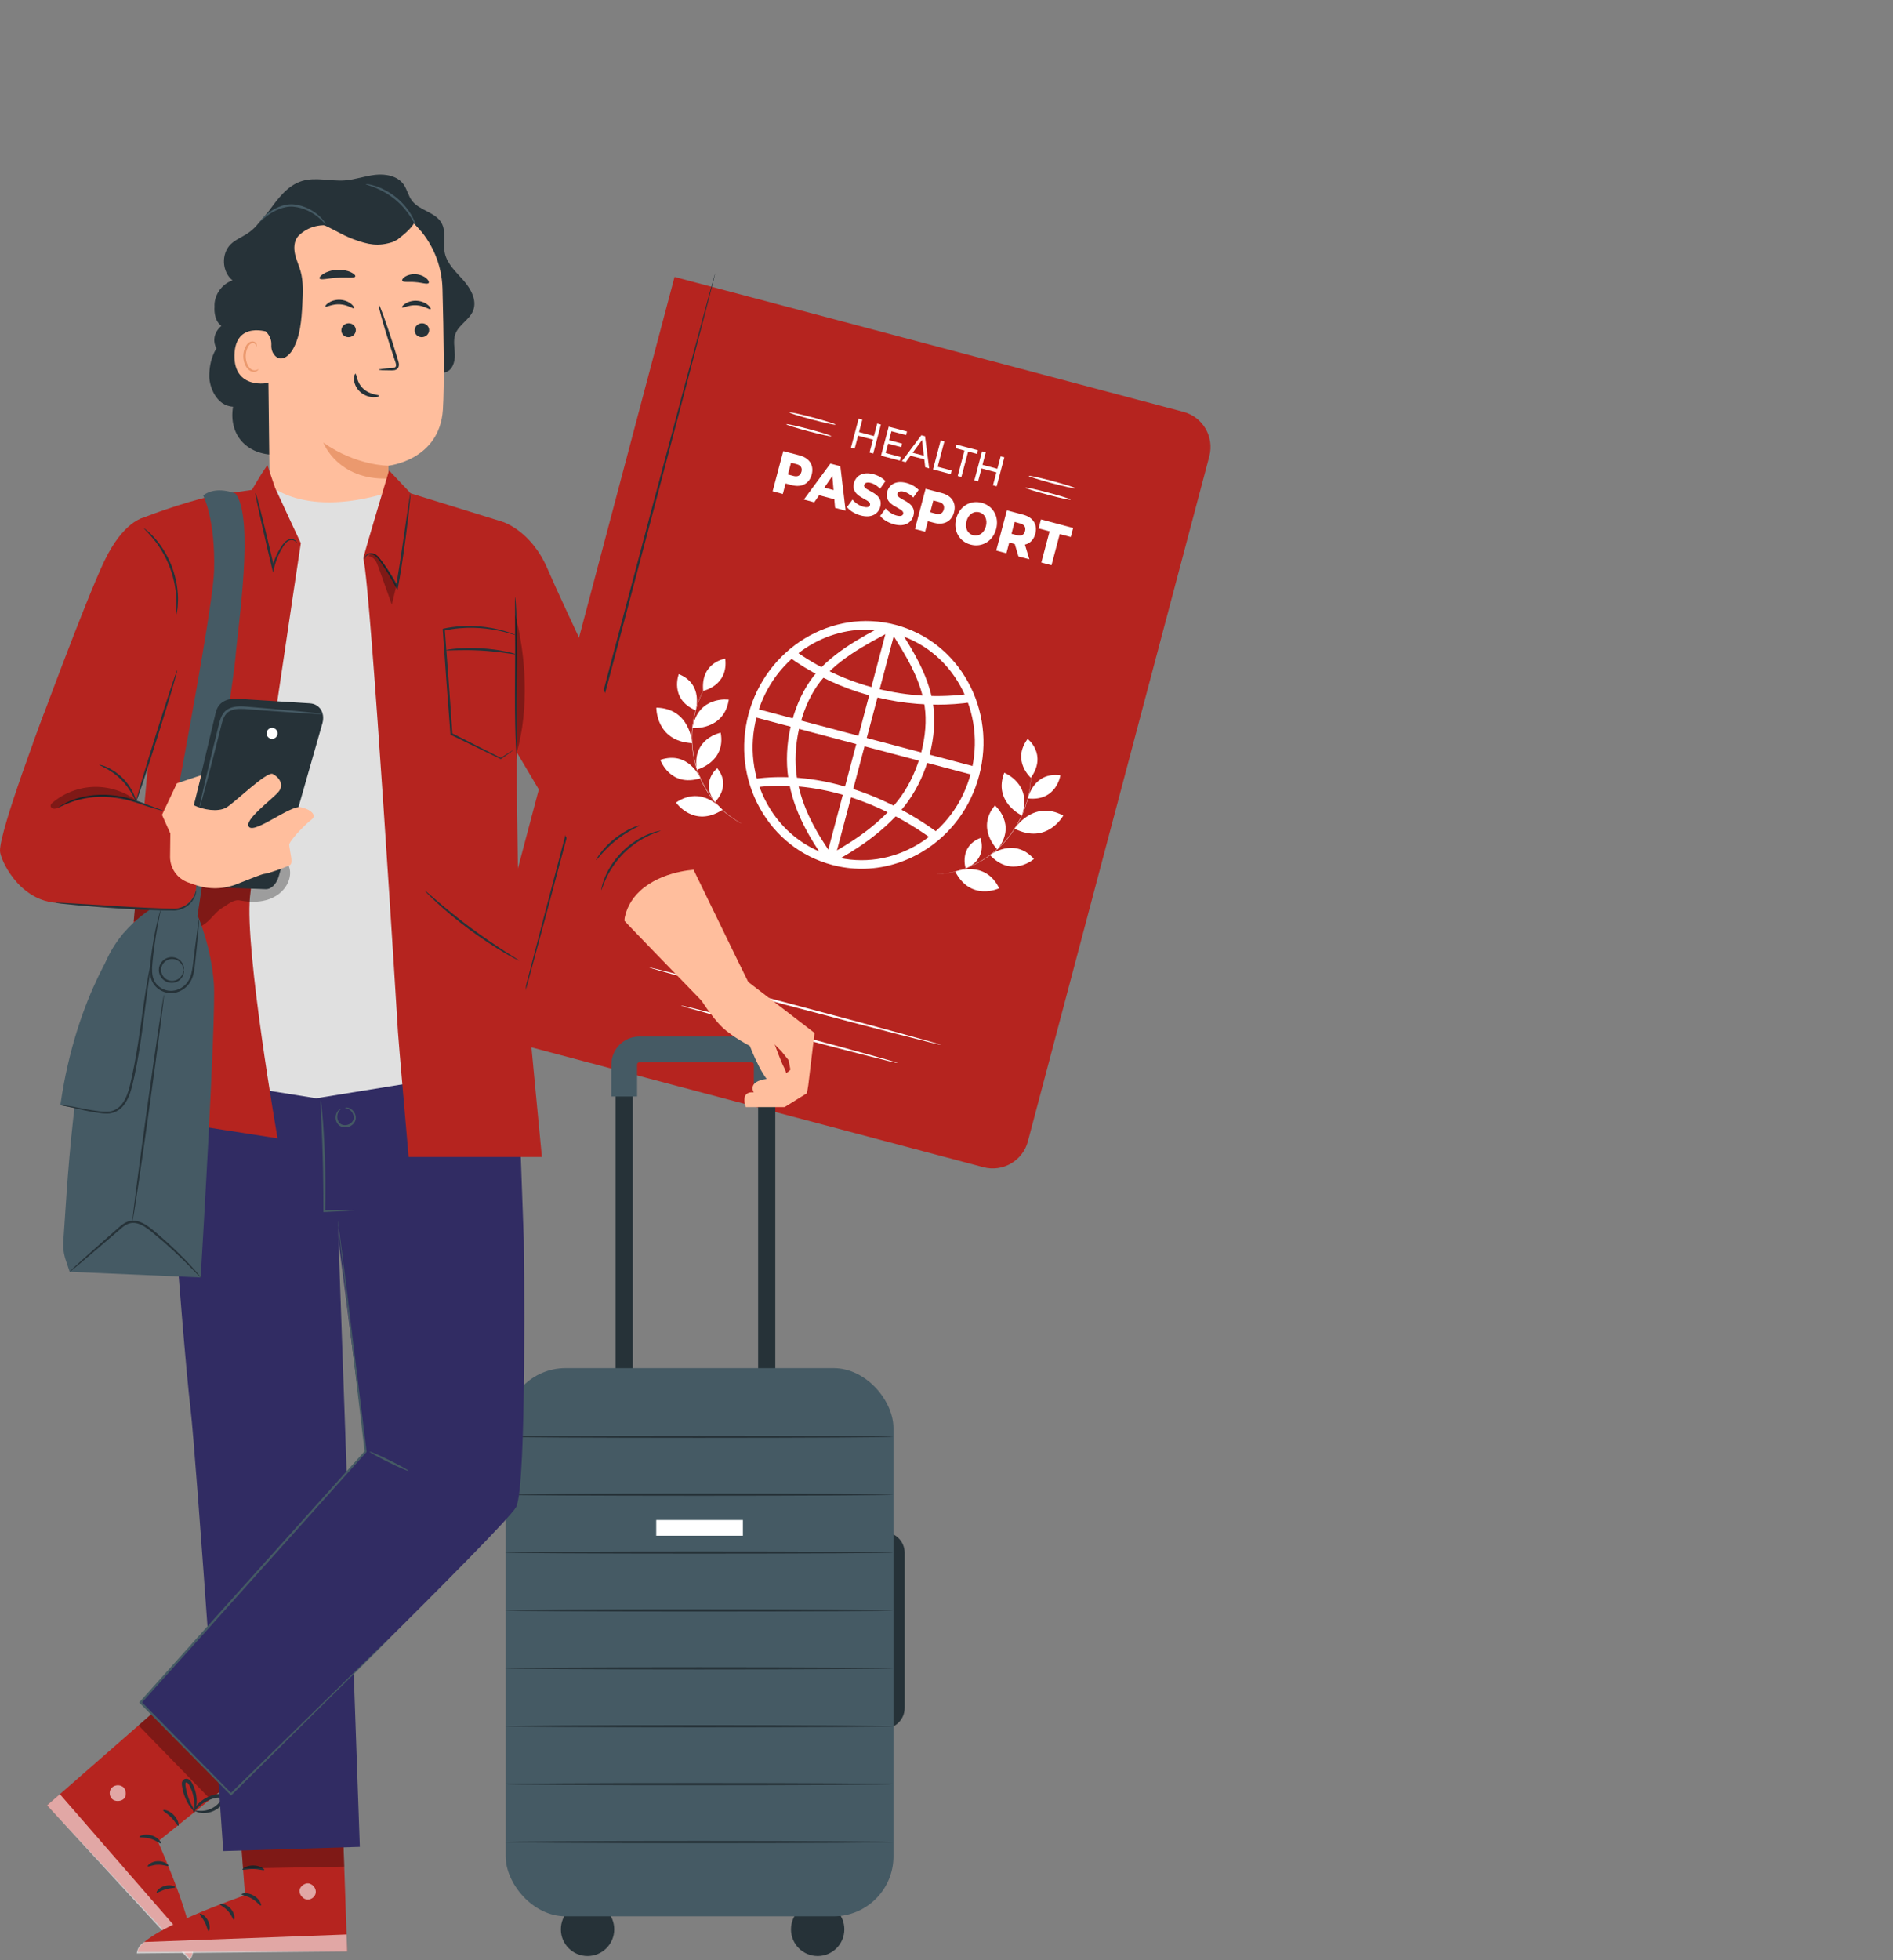 <?xml version="1.0" encoding="UTF-8"?>
<svg xmlns="http://www.w3.org/2000/svg" viewBox="0 0 441.33 456.76">
  <rect x="0" y="0" width="441.33" height="456.76" fill="#808080" stroke="none"/>
  <defs>
    <style>
      .cls-1 {
        fill: #263238;
      }

      .cls-1, .cls-2, .cls-3, .cls-4, .cls-5, .cls-6, .cls-7, .cls-8, .cls-9 {
        stroke-width: 0px;
      }

      .cls-2 {
        fill: #455a64;
      }

      .cls-3 {
        fill: #000;
      }

      .cls-4 {
        fill: #312c63;
      }

      .cls-5 {
        fill: #eb996e;
      }

      .cls-10 {
        opacity: .6;
      }

      .cls-6 {
        fill: #ffbe9d;
      }

      .cls-11 {
        opacity: .3;
      }

      .cls-7 {
        fill: #b5241f;
      }

      .cls-8 {
        fill: #e0e0e0;
      }

      .cls-9 {
        fill: #fff;
      }
    </style>
  </defs>
  <g id="Passport">
    <g id="Capa_7" data-name="Capa 7">
      <g>
        <path class="cls-7" d="M131.74,78.31h122.75c4.67,0,8.47,3.79,8.47,8.47v165.13c0,4.67-3.79,8.47-8.47,8.47h-122.75V78.31h0Z" transform="translate(49.97 -44.91) rotate(14.84)"/>
        <g>
          <path class="cls-9" d="M200.9,202.43c-2.31,0-4.63-.3-6.92-.91-7.19-1.91-13.18-6.61-16.85-13.25-3.67-6.62-4.6-14.38-2.63-21.84,4.09-15.41,19.48-24.76,34.3-20.83,7.19,1.91,13.18,6.61,16.85,13.25,3.67,6.62,4.6,14.38,2.63,21.84-1.98,7.46-6.63,13.74-13.1,17.67-4.42,2.69-9.33,4.07-14.28,4.07ZM201.92,146.71c-11.56,0-22.28,8.1-25.5,20.24-1.84,6.96-.98,14.19,2.44,20.36,3.41,6.16,8.96,10.52,15.62,12.28,6.66,1.77,13.64.72,19.65-2.93,6.03-3.66,10.36-9.52,12.2-16.47h0c1.84-6.96.98-14.19-2.44-20.36-3.41-6.16-8.96-10.52-15.62-12.28-2.12-.56-4.25-.83-6.36-.83Z"/>
          <rect class="cls-9" x="200.36" y="145.82" width="2" height="54" transform="translate(-17.28 323.18) rotate(-75.16)"/>
          <rect class="cls-9" x="172.77" y="172.39" width="55.79" height="2" transform="translate(-18.37 322.91) rotate(-75.15)"/>
          <path class="cls-9" d="M193.94,201.1l-.96-1.76c7.46-4.05,12.64-8.11,16.33-12.77,4.42-5.58,6.99-13.93,6.4-20.77-.59-6.96-4.61-13.25-8.16-18.81l1.69-1.08c3.67,5.75,7.83,12.27,8.47,19.72.64,7.43-2.04,16.14-6.83,22.19-5.07,6.41-12.1,10.65-16.95,13.29Z"/>
          <path class="cls-9" d="M192.7,200.93c-3.94-5.63-7.74-11.9-8.91-19.6-1.16-7.62.82-16.51,5.06-22.66,4.23-6.14,11.79-10.11,17.86-13.31l.93,1.77c-5.88,3.09-13.19,6.94-17.14,12.68-3.9,5.66-5.8,14.19-4.73,21.22,1.11,7.29,4.78,13.32,8.58,18.75l-1.64,1.15Z"/>
          <path class="cls-9" d="M218.47,164.18c-12.43,0-24.78-3.96-34.85-11.33l1.18-1.61c11.86,8.68,27,12.47,41.56,10.39l.28,1.98c-2.71.39-5.44.58-8.17.58Z"/>
          <path class="cls-9" d="M217.62,195.75c-13.23-9.68-28.43-14.15-41.73-12.25l-.28-1.98c13.8-1.98,29.54,2.62,43.19,12.61l-1.18,1.61Z"/>
        </g>
        <path class="cls-1" d="M120.25,239.08c-.14-.04,10.16-39.33,22.99-87.76,12.84-48.44,23.36-87.67,23.5-87.63.14.04-10.15,39.32-22.99,87.76-12.83,48.42-23.35,87.66-23.49,87.62Z"/>
        <path class="cls-9" d="M219.37,243.45c-.04.14-15.3-3.79-34.09-8.77-18.79-4.98-33.99-9.13-33.96-9.27.04-.14,15.3,3.78,34.09,8.77,18.79,4.98,33.99,9.13,33.95,9.27Z"/>
        <path class="cls-9" d="M209.27,247.68c-.04.14-11.37-2.74-25.31-6.44-13.95-3.7-25.22-6.8-25.18-6.94.04-.14,11.37,2.74,25.31,6.44,13.94,3.7,25.22,6.8,25.18,6.94Z"/>
        <g>
          <g>
            <path class="cls-9" d="M205.37,98.92l-1.79,6.76-.86-.23.8-3.01-3.47-.92-.8,3.01-.86-.23,1.79-6.76.86.23-.77,2.91,3.47.92.77-2.91.86.23Z"/>
            <path class="cls-9" d="M210.01,106.49l-.22.84-4.39-1.16,1.79-6.76,4.27,1.13-.22.84-3.41-.9-.55,2.08,3.03.8-.22.82-3.03-.8-.58,2.18,3.53.94Z"/>
            <path class="cls-9" d="M215.49,107.03l-3.22-.85-1.11,1.51-.89-.24,4.53-6.04.86.23.96,7.49-.91-.24-.22-1.87ZM215.39,106.18l-.43-3.66-2.18,2.97,2.61.69Z"/>
            <path class="cls-9" d="M219.3,102.61l.87.23-1.57,5.92,3.28.87-.22.84-4.14-1.1,1.79-6.76Z"/>
            <path class="cls-9" d="M224.85,104.98l-2.07-.55.22-.84,5,1.33-.22.84-2.07-.55-1.57,5.92-.86-.23,1.57-5.92Z"/>
            <path class="cls-9" d="M234.15,106.55l-1.79,6.76-.86-.23.8-3.01-3.47-.92-.8,3.01-.87-.23,1.79-6.76.87.23-.77,2.91,3.47.92.77-2.91.86.23Z"/>
          </g>
          <g>
            <path class="cls-9" d="M189.24,110.57c-.56,2.13-2.35,3.07-4.63,2.47l-1.46-.39-.65,2.45-2.37-.63,2.48-9.36,3.83,1.01c2.28.61,3.37,2.31,2.8,4.45ZM186.85,109.93c.23-.87-.12-1.51-1.11-1.77l-1.32-.35-.73,2.74,1.32.35c.98.26,1.61-.12,1.83-.97Z"/>
            <path class="cls-9" d="M194.51,116.33l-3.54-.94-1.14,1.65-2.42-.64,6.18-8.38,2.33.62,1.23,10.35-2.46-.65-.18-1.99ZM194.33,114.19l-.28-3.28-1.87,2.71,2.15.57Z"/>
            <path class="cls-9" d="M197.46,118.16l1.29-1.75c.6.75,1.55,1.4,2.52,1.66.98.26,1.44.05,1.56-.4.39-1.48-4.65-1.66-3.73-5.14.44-1.67,2.03-2.71,4.51-2.05,1.09.29,2.14.87,2.82,1.62l-1.25,1.77c-.67-.69-1.4-1.14-2.13-1.34-.99-.26-1.45.02-1.57.48-.38,1.43,4.65,1.62,3.74,5.07-.43,1.63-2.02,2.7-4.51,2.04-1.38-.36-2.63-1.14-3.25-1.96Z"/>
            <path class="cls-9" d="M205.2,120.21l1.29-1.75c.6.75,1.55,1.4,2.52,1.66.98.26,1.44.05,1.56-.4.39-1.48-4.65-1.66-3.73-5.14.44-1.67,2.03-2.71,4.51-2.05,1.09.29,2.14.87,2.82,1.62l-1.25,1.77c-.67-.69-1.4-1.14-2.13-1.34-.99-.26-1.45.02-1.57.49-.38,1.43,4.65,1.62,3.74,5.07-.43,1.63-2.02,2.7-4.51,2.04-1.37-.36-2.63-1.14-3.25-1.97Z"/>
            <path class="cls-9" d="M222.42,119.36c-.56,2.13-2.35,3.07-4.63,2.47l-1.46-.39-.65,2.45-2.37-.63,2.48-9.37,3.83,1.01c2.28.61,3.37,2.31,2.8,4.45ZM220.03,118.73c.23-.87-.13-1.51-1.11-1.77l-1.32-.35-.73,2.74,1.32.35c.98.26,1.61-.12,1.83-.97Z"/>
            <path class="cls-9" d="M222.94,120.8c.74-2.81,3.26-4.35,5.94-3.64,2.68.71,4.11,3.29,3.36,6.1-.74,2.81-3.27,4.35-5.95,3.64-2.68-.71-4.11-3.29-3.36-6.1ZM229.85,122.63c.43-1.62-.28-2.94-1.55-3.27-1.27-.34-2.54.46-2.97,2.08-.43,1.62.28,2.94,1.55,3.27,1.27.34,2.54-.46,2.97-2.08Z"/>
            <path class="cls-9" d="M236.58,126.76l-1.29-.34-.66,2.49-2.37-.63,2.48-9.36,3.83,1.01c2.28.61,3.37,2.31,2.8,4.45-.37,1.38-1.23,2.24-2.42,2.52l1.03,3.42-2.54-.67-.86-2.89ZM237.87,121.98l-1.32-.35-.73,2.74,1.32.35c.98.26,1.61-.12,1.83-.97.23-.87-.13-1.51-1.11-1.77Z"/>
            <path class="cls-9" d="M244.7,123.81l-2.57-.68.56-2.1,7.5,1.99-.56,2.1-2.56-.68-1.93,7.26-2.37-.63,1.93-7.26Z"/>
          </g>
          <g>
            <path class="cls-9" d="M194.82,98.95c-.04.14-2.48-.39-5.46-1.18-2.98-.79-5.36-1.54-5.32-1.68.04-.14,2.48.39,5.46,1.18,2.98.79,5.36,1.54,5.32,1.68Z"/>
            <path class="cls-9" d="M193.81,101.63c-.04.14-2.42-.37-5.32-1.14-2.9-.77-5.22-1.5-5.19-1.64.04-.14,2.42.37,5.32,1.14,2.9.77,5.22,1.5,5.19,1.64Z"/>
          </g>
          <g>
            <path class="cls-9" d="M250.6,113.74c-.04.14-2.48-.39-5.46-1.18-2.98-.79-5.36-1.54-5.32-1.68.04-.14,2.48.39,5.46,1.18,2.98.79,5.36,1.54,5.32,1.68Z"/>
            <path class="cls-9" d="M249.6,116.42c-.04.14-2.42-.37-5.32-1.14-2.9-.77-5.22-1.5-5.19-1.64.04-.14,2.42.37,5.32,1.14,2.9.77,5.22,1.5,5.19,1.64Z"/>
          </g>
        </g>
        <g>
          <path class="cls-9" d="M247.89,190.03s-3.74,6.88-11.34,3.06c0,0,4.3-6.83,11.34-3.06Z"/>
          <path class="cls-9" d="M241.05,200.14s-5.15,4.52-10.24-.9c0,0,5.59-4.32,10.24.9Z"/>
          <path class="cls-9" d="M232.95,206.97s-6.6,3.15-10.25-3.89c0,0,6.99-2.81,10.25,3.89Z"/>
          <path class="cls-9" d="M231.96,187.67s5.21,4.45.57,10.26c0,0-5.07-4.92-.57-10.26Z"/>
          <path class="cls-9" d="M228.57,195.25s1.91,4.81-3.44,7.09c0,0-1.64-5.07,3.44-7.09Z"/>
          <path class="cls-9" d="M247.22,180.65s-.9,6.14-7.59,5.39c0,0,1.32-6.26,7.59-5.39Z"/>
          <path class="cls-9" d="M239.58,172.17s4.63,3.56.75,9.06c0,0-4.53-3.99-.75-9.06Z"/>
          <path class="cls-9" d="M234.13,180.05s6.69,2.61,4.09,9.96c0,0-6.71-3.13-4.09-9.96Z"/>
          <path class="cls-9" d="M217.38,203.64s.03,0,.09,0c.07,0,.16,0,.28,0,.24,0,.6.01,1.06-.02.92-.04,2.26-.16,3.86-.54,1.6-.38,3.46-1.06,5.37-2.11.96-.52,1.92-1.14,2.87-1.85.23-.18.47-.37.7-.56.12-.09.24-.19.35-.28.12-.1.23-.2.34-.3.23-.2.46-.41.69-.62.22-.22.44-.44.66-.67.11-.11.22-.22.33-.34.1-.12.21-.23.31-.35.2-.23.41-.46.61-.7.19-.24.37-.48.56-.72.09-.12.19-.24.27-.36.08-.12.17-.25.25-.37.17-.24.33-.49.5-.73.15-.25.3-.49.45-.74.07-.12.15-.24.22-.36.07-.12.13-.25.2-.37.13-.25.26-.49.39-.73,1-1.94,1.6-3.82,1.99-5.42.39-1.6.49-2.94.57-3.86.02-.46.03-.82.04-1.06,0-.12,0-.21.01-.28,0-.06,0-.09,0-.09,0,0,0,.03,0,.09,0,.07,0,.16,0,.28,0,.24,0,.6-.02,1.06-.07.92-.17,2.26-.55,3.87-.38,1.61-.98,3.5-1.97,5.44-.13.24-.26.49-.39.73-.07.12-.13.25-.2.37-.07.12-.15.24-.22.36-.15.24-.3.49-.45.74-.17.24-.33.48-.5.73-.08.12-.17.25-.25.37-.09.12-.18.24-.27.36-.19.24-.37.48-.56.72-.2.23-.4.47-.61.7-.1.12-.21.23-.31.35-.11.11-.22.22-.33.34-.22.22-.44.45-.66.67-.23.21-.46.42-.69.62-.11.1-.23.21-.34.31-.12.09-.24.19-.36.28-.24.19-.47.37-.7.56-.95.71-1.92,1.33-2.88,1.85-1.92,1.05-3.79,1.72-5.39,2.1-1.61.38-2.95.49-3.87.52-.46.02-.82,0-1.06,0-.12,0-.21,0-.28,0-.06,0-.09,0-.09,0Z"/>
        </g>
        <g>
          <path class="cls-9" d="M153.02,164.88s-.15,7.83,8.33,8.28c0,0-.36-8.07-8.33-8.28Z"/>
          <path class="cls-9" d="M153.95,177.05s2.23,6.48,9.34,4.29c0,0-2.72-6.52-9.34-4.29Z"/>
          <path class="cls-9" d="M157.6,187s4.17,6.01,10.83,1.7c0,0-4.68-5.9-10.83-1.7Z"/>
          <path class="cls-9" d="M168.02,170.72s-6.73,1.29-5.58,8.63c0,0,6.84-1.76,5.58-8.63Z"/>
          <path class="cls-9" d="M167.21,178.99s-4.04,3.23-.52,7.86c0,0,3.94-3.6.52-7.86Z"/>
          <path class="cls-9" d="M158.25,157.07s-2.26,5.78,3.92,8.44c0,0,1.95-6.09-3.92-8.44Z"/>
          <path class="cls-9" d="M169.08,153.48s-5.78.79-5.14,7.5c0,0,5.91-1.22,5.14-7.5Z"/>
          <path class="cls-9" d="M169.91,163.03s-7.1-1.04-8.49,6.62c0,0,7.38.6,8.49-6.62Z"/>
          <path class="cls-9" d="M172.78,191.82s-.03-.02-.08-.05c-.06-.03-.14-.08-.24-.14-.21-.12-.53-.29-.91-.54-.78-.49-1.88-1.25-3.08-2.38-1.2-1.12-2.48-2.63-3.62-4.49-.57-.93-1.1-1.94-1.58-3.03-.11-.27-.22-.55-.33-.83-.06-.14-.11-.28-.17-.42-.05-.14-.1-.29-.15-.43-.1-.29-.19-.58-.29-.88-.08-.3-.16-.6-.24-.9-.04-.15-.08-.3-.12-.45-.03-.15-.06-.31-.09-.46-.06-.3-.13-.61-.18-.91-.04-.3-.09-.6-.13-.9-.02-.15-.04-.3-.06-.45-.01-.15-.03-.3-.04-.44-.03-.3-.05-.59-.07-.88,0-.29-.02-.58-.02-.86,0-.14,0-.28-.01-.43,0-.14,0-.28,0-.42,0-.28.02-.55.02-.83.09-2.18.5-4.11.96-5.69.46-1.59,1.03-2.8,1.41-3.63.21-.41.38-.72.49-.94.05-.11.1-.19.13-.25.03-.06.04-.09.04-.09,0,0-.02.03-.05.08-.03.06-.08.14-.13.24-.12.21-.29.53-.51.93-.39.83-.97,2.05-1.44,3.63-.47,1.58-.88,3.52-.98,5.71,0,.27-.02.55-.02.83,0,.14-.01.28,0,.42,0,.14,0,.28.01.43,0,.29.02.57.02.87.02.29.05.58.07.88.01.15.02.3.04.45.02.15.04.3.06.45.04.3.09.6.13.91.06.3.12.6.18.91.03.15.06.31.09.46.04.15.08.3.12.46.08.3.16.61.24.91.1.3.19.59.29.88.05.15.09.29.15.43.06.14.11.28.17.42.11.28.22.56.33.83.48,1.09,1.01,2.11,1.58,3.04,1.15,1.86,2.44,3.37,3.65,4.49,1.21,1.13,2.32,1.89,3.11,2.37.39.25.71.41.92.53.11.06.19.1.24.13.06.03.08.04.08.04Z"/>
        </g>
      </g>
    </g>
  </g>
  <g id="Character">
    <g>
      <g>
        <rect class="cls-1" x="176.75" y="248.72" width="4" height="92.37"/>
        <rect class="cls-1" x="143.53" y="252.06" width="4" height="92.37"/>
        <path class="cls-2" d="M181.75,256.99h-6v-8.94c0-.29-.22-.53-.48-.53h-26.26c-.27,0-.48.24-.48.53v7.44h-6v-7.44c0-3.6,2.91-6.53,6.48-6.53h26.26c3.57,0,6.48,2.93,6.48,6.53v8.94Z"/>
        <path class="cls-1" d="M143.2,449.54c0,3.43-2.78,6.22-6.22,6.22s-6.22-2.78-6.22-6.22,2.78-6.22,6.22-6.22,6.22,2.78,6.22,6.22Z"/>
        <path class="cls-1" d="M196.85,449.54c0,3.43-2.78,6.22-6.22,6.22s-6.22-2.78-6.22-6.22,2.78-6.22,6.22-6.22,6.22,2.78,6.22,6.22Z"/>
        <g>
          <path class="cls-1" d="M206.12,402.76h0v-45.75h0c2.64,0,4.79,2.14,4.79,4.79v36.17c0,2.64-2.14,4.79-4.79,4.79Z"/>
          <rect class="cls-2" x="117.89" y="318.78" width="90.41" height="127.73" rx="13.97" ry="13.97"/>
          <path class="cls-1" d="M208.22,334.77c0,.14-20.25.26-45.22.26s-45.22-.12-45.22-.26,20.24-.26,45.22-.26,45.22.12,45.22.26Z"/>
          <path class="cls-1" d="M208.22,348.26c0,.14-20.25.26-45.22.26s-45.22-.12-45.22-.26,20.24-.26,45.22-.26,45.22.12,45.22.26Z"/>
          <path class="cls-1" d="M208.22,361.75c0,.14-20.25.26-45.22.26s-45.22-.12-45.22-.26,20.24-.26,45.22-.26,45.22.12,45.22.26Z"/>
          <path class="cls-1" d="M208.22,375.24c0,.14-20.25.26-45.22.26s-45.22-.12-45.22-.26,20.24-.26,45.22-.26,45.22.12,45.22.26Z"/>
          <path class="cls-1" d="M208.22,388.73c0,.14-20.25.26-45.22.26s-45.22-.12-45.22-.26,20.24-.26,45.22-.26,45.22.12,45.22.26Z"/>
          <path class="cls-1" d="M208.22,402.22c0,.14-20.25.26-45.22.26s-45.22-.12-45.22-.26,20.24-.26,45.22-.26,45.22.12,45.22.26Z"/>
          <path class="cls-1" d="M208.22,415.71c0,.14-20.25.26-45.22.26s-45.22-.12-45.22-.26,20.24-.26,45.22-.26,45.22.12,45.22.26Z"/>
          <path class="cls-1" d="M208.22,429.2c0,.14-20.25.26-45.22.26s-45.22-.12-45.22-.26,20.24-.26,45.22-.26,45.22.12,45.22.26Z"/>
          <rect class="cls-9" x="152.99" y="354.17" width="20.21" height="3.66"/>
        </g>
      </g>
      <g>
        <g>
          <path class="cls-1" d="M50.46,81.2s-1.7,2.33-1.67,6.53c.02,2.25,1.55,6.82,5.54,7.04-1.06,6.44,3.06,11.2,9.92,11.21,6.86.01,14.72-11.76,21.08-14.35l18.46-4.88c1.62-.38,2.29-2.35,2.26-4.02-.03-1.66-.46-3.39.13-4.95.81-2.13,3.28-3.28,4.12-5.4.96-2.41-.53-5.09-2.24-7.04-1.71-1.95-3.8-3.8-4.35-6.34-.5-2.33.4-4.96-.77-7.04-1.43-2.56-5.19-2.88-6.93-5.24-.84-1.14-1.11-2.63-1.94-3.78-1.42-1.96-4.16-2.47-6.57-2.21-2.41.26-4.72,1.14-7.14,1.31-3.31.24-6.74-.83-9.92.13-3.51,1.06-5.65,4.17-7.92,7.19l-2.97,3.5c-.61.6-1.26,1.15-1.98,1.62-1.25.81-2.68,1.38-3.76,2.41-2.3,2.22-2.09,6.47.41,8.45-2.55.82-4.37,3.49-4.21,6.17,0,0-.33,3.06,1.61,4.42,0,0-2.78,2.1-1.16,5.27Z"/>
          <g>
            <g>
              <path class="cls-1" d="M62.83,87.45c-1.52-4.68-3.02-9.4-3.72-14.27-.69-4.87-.55-9.95,1.17-14.57.26-.7,2.48-5.39,3.22-5.32.53.05-.83,4.43-.57,4.89,2.56,4.4,3.26,9.69,2.85,14.76-.41,5.07-1.46,9.64-2.95,14.51"/>
              <path class="cls-6" d="M74.99,130.39c-10.9-1.37-12.15-18.87-12.15-18.87l-.5-42.85c-.4-12.34,6.45-22.86,18.79-22.92l1.14.06c11.49.62,20.58,9.95,20.89,21.44.29,10.7.47,22.52.09,28.23-.78,11.82-12.71,13.03-12.71,13.03-.03,0-.29,2.75-.1,6.22.67,12.57-12.4,15.93-15.46,15.66h0Z"/>
              <path class="cls-5" d="M90.54,108.51s-7.48.04-15.16-5.38c0,0,3.29,8.81,15.16,8.37v-2.99Z"/>
              <path class="cls-1" d="M100.05,76.95c-.02.89-.79,1.62-1.72,1.62-.93,0-1.68-.72-1.66-1.62.02-.89.79-1.62,1.72-1.62.93,0,1.68.72,1.66,1.62Z"/>
              <path class="cls-1" d="M100.37,72.03c-.22.21-1.45-.81-3.27-.9-1.81-.12-3.2.75-3.38.51-.09-.1.14-.49.75-.88.59-.39,1.59-.75,2.72-.68,1.13.07,2.06.53,2.59.99.54.46.7.87.6.96Z"/>
              <path class="cls-1" d="M82.96,76.95c-.02.89-.79,1.62-1.72,1.62-.93,0-1.68-.72-1.66-1.62.02-.89.79-1.62,1.72-1.62.93,0,1.68.72,1.66,1.62Z"/>
              <path class="cls-1" d="M82.52,71.81c-.22.21-1.45-.81-3.27-.9-1.81-.12-3.2.75-3.38.51-.09-.1.14-.49.75-.88.59-.39,1.59-.75,2.72-.68,1.13.07,2.06.54,2.59.99.53.46.7.87.6.96Z"/>
              <path class="cls-1" d="M88.3,86.13c0-.1,1.14-.24,2.98-.37.47-.02.91-.09,1.01-.4.13-.33-.04-.84-.24-1.39-.38-1.15-.77-2.35-1.18-3.61-1.64-5.14-2.79-9.35-2.59-9.41.21-.06,1.7,4.05,3.34,9.18.39,1.27.77,2.47,1.12,3.63.15.54.42,1.15.14,1.83-.14.34-.5.57-.8.64-.3.07-.56.07-.79.07-1.85,0-2.99-.05-2.99-.16Z"/>
              <path class="cls-1" d="M82.88,87.1c.3,0,.19,1.97,1.81,3.46,1.61,1.5,3.73,1.39,3.73,1.66.02.13-.49.36-1.38.33-.87-.02-2.13-.36-3.12-1.28-.98-.91-1.37-2.08-1.39-2.9-.03-.83.22-1.31.35-1.29Z"/>
              <path class="cls-1" d="M82.82,64.42c-.21.48-2.01.15-4.15.3-2.15.1-3.9.63-4.16.17-.11-.22.21-.67.93-1.11.71-.44,1.84-.84,3.13-.91,1.29-.07,2.45.19,3.21.55.77.36,1.14.77,1.05,1Z"/>
              <path class="cls-1" d="M99.94,65.94c-.34.4-1.57-.1-3.08-.2-1.5-.15-2.8.13-3.07-.32-.12-.22.11-.62.68-.98.57-.36,1.51-.63,2.54-.54,1.03.09,1.91.51,2.41.96.51.45.66.89.51,1.08Z"/>
              <path class="cls-6" d="M62.84,77.48c-.2-.1-8-2.84-8.18,5.26-.18,8.1,7.99,6.61,8.01,6.37.02-.23.16-11.64.16-11.64Z"/>
              <path class="cls-5" d="M60.27,85.99s-.14.1-.38.2c-.23.1-.64.17-1.06,0-.85-.33-1.54-1.71-1.55-3.17,0-.74.17-1.44.44-2.01.26-.59.65-.99,1.09-1.06.43-.09.73.17.82.41.1.23.05.39.09.4.02.02.18-.13.12-.47-.03-.16-.12-.35-.31-.51-.19-.16-.48-.25-.78-.22-.63.03-1.2.59-1.5,1.22-.34.63-.54,1.42-.54,2.25.02,1.63.82,3.18,1.98,3.54.57.16,1.05,0,1.3-.19.26-.19.3-.37.27-.39Z"/>
              <path class="cls-1" d="M98.09,53.76c1.32-.71-2.56-5-5.76-6.51-4.84-2.27-12.26-3.73-16.77-2.51-5.43,1.46-9.95,4.1-12.73,8.98-2.78,4.89-3.87,10.61-3.79,16.23.03,1.71.18,3.5,1.08,4.97,1.11,1.81,3.27,2.96,3.14,5.43-.05.9.2,1.82.81,2.48,1.46,1.6,3.29.14,4.15-1.34,1.82-3.15,2.07-6.94,2.27-10.57.14-2.58.28-5.22-.41-7.71-.38-1.36-1-2.64-1.3-4.01-.3-1.37-.24-2.93.63-4.04.14-.18.37-.41.67-.66,2.32-1.98,5.54-2.54,8.4-1.49,4.54,1.67,12.3,4.18,14.36,2.66,2.96-2.19,3.68-3.63,3.68-3.63l1.59,1.72Z"/>
            </g>
            <path class="cls-1" d="M76,43.65c4.47-1.43,9.54-1.29,13.68.93,2.2,1.18,4.17,3.04,4.82,5.44.64,2.41-.42,5.35-2.74,6.26l-.16.1c-3.47,1.12-5.71.63-9.14-.61-2.89-1.04-5.44-2.86-8.34-3.89-3.07-1.09-6.48-1.23-9.63-.4,3.14-3.49,7.05-6.39,11.52-7.82Z"/>
          </g>
          <path class="cls-2" d="M60.59,51.66c.07.06.72-.71,2.04-1.63.66-.45,1.48-.94,2.46-1.32.97-.37,2.11-.65,3.3-.55,2.41.23,4.41,1.35,5.65,2.33,1.25.99,1.84,1.83,1.91,1.77.03-.02-.09-.25-.35-.62-.26-.38-.7-.89-1.31-1.44-1.22-1.09-3.28-2.33-5.85-2.58-1.3-.11-2.51.21-3.52.63-1.02.42-1.85.97-2.5,1.47-1.3,1.03-1.86,1.9-1.81,1.93Z"/>
          <path class="cls-2" d="M85.28,42.91c-.02.09.84.29,2.15.81,1.31.52,3.04,1.42,4.69,2.77,1.65,1.36,2.86,2.89,3.62,4.08.76,1.18,1.12,1.99,1.2,1.95.05-.02-.18-.88-.88-2.15-.69-1.26-1.9-2.89-3.6-4.3-1.71-1.4-3.54-2.28-4.91-2.72-1.37-.44-2.27-.51-2.28-.45Z"/>
        </g>
        <g>
          <g>
            <g>
              <path class="cls-7" d="M56.41,413.31l-19.6,15.77s10.81,24,7.47,27.27l-33.3-35.69,29.53-25.82,15.9,18.48Z"/>
              <g class="cls-10">
                <path class="cls-9" d="M28.53,416.28c-.81-.55-2.04-.34-2.62.45-.58.79-.38,2.04.42,2.6.8.56,2.29.36,2.77-.49.49-.85.18-2.31-.74-2.66"/>
              </g>
              <g class="cls-10">
                <path class="cls-9" d="M10.98,420.65l2.98-2.6,30.95,35.58s.56,1.61-.72,3.13l-33.21-36.11Z"/>
              </g>
              <path class="cls-1" d="M37.51,429.51c-.19.15-1.05-.68-2.39-1.07-1.34-.42-2.51-.2-2.59-.43-.11-.2,1.2-.86,2.82-.36,1.63.48,2.35,1.76,2.15,1.86Z"/>
              <path class="cls-1" d="M39.26,434.77c-.14.19-1.12-.32-2.41-.28-1.29,0-2.25.57-2.4.38-.17-.15.77-1.18,2.38-1.21,1.61-.04,2.6.95,2.43,1.1Z"/>
              <path class="cls-1" d="M36.53,440.97c-.18-.13.5-1.16,1.89-1.55,1.38-.4,2.51.11,2.43.32-.06.23-1.06.14-2.2.48-1.14.31-1.95.92-2.12.75Z"/>
              <path class="cls-1" d="M41.58,425.42c-.23.07-.7-.98-1.65-1.93-.93-.98-1.96-1.47-1.89-1.7.04-.22,1.38-.02,2.48,1.12,1.11,1.14,1.27,2.48,1.05,2.51Z"/>
            </g>
            <g class="cls-11">
              <polygon class="cls-3" points="52.52 416.43 49.04 419.24 32.29 402.02 36.54 398.29 52.52 416.43"/>
            </g>
            <path class="cls-1" d="M45.48,422.17c-.07.07-.8-.55-1.59-1.86-.39-.65-.78-1.48-1.08-2.45-.15-.48-.27-1-.35-1.55-.04-.26-.1-.56-.05-.93.02-.36.4-.89.89-.91.45-.06.86.17,1.1.43.24.26.38.53.5.78.26.5.45,1,.6,1.49.29.98.38,1.91.36,2.67-.05,1.54-.47,2.42-.56,2.39-.13-.03.07-.94-.03-2.37-.05-.72-.19-1.56-.5-2.45-.15-.44-.35-.9-.59-1.34-.24-.48-.52-.82-.78-.76-.1.02-.13.04-.17.22-.03.18,0,.42.04.69.07.51.17,1,.29,1.46.24.92.55,1.72.86,2.38.62,1.31,1.17,2.05,1.07,2.13Z"/>
            <path class="cls-1" d="M45.02,422.16c-.08-.04.25-.96,1.36-2.03.55-.53,1.31-1.08,2.24-1.5.47-.21.98-.38,1.53-.5.55-.1,1.27-.26,1.95.37.33.35.31.9.15,1.22-.14.34-.34.55-.51.78-.37.44-.8.8-1.24,1.08-.89.56-1.82.81-2.59.86-1.58.11-2.45-.46-2.4-.53.04-.14.93.19,2.33-.05.69-.12,1.5-.4,2.24-.92.37-.26.73-.58,1.04-.96.34-.4.53-.82.36-.93-.16-.19-.72-.24-1.16-.12-.49.1-.96.24-1.4.41-.87.35-1.59.8-2.15,1.24-1.13.89-1.64,1.66-1.75,1.59Z"/>
          </g>
          <g>
            <g>
              <path class="cls-7" d="M55.23,416.52l1.9,25.08s-24.9,8.53-25,13.2l48.81-.11-1.36-39.21-24.35,1.03Z"/>
              <g class="cls-10">
                <path class="cls-9" d="M72.13,438.89c.95.22,1.65,1.26,1.47,2.22-.18.96-1.23,1.68-2.19,1.47-.96-.2-1.83-1.42-1.54-2.36.29-.94,1.56-1.71,2.44-1.28"/>
              </g>
              <g class="cls-10">
                <path class="cls-9" d="M80.94,454.69l-.14-3.95-47.13,1.75s-1.56.69-1.79,2.67l49.06-.47Z"/>
              </g>
              <path class="cls-1" d="M56.33,441.39c.02.24,1.21.3,2.41,1.02,1.22.69,1.87,1.7,2.08,1.59.22-.05-.19-1.46-1.66-2.31-1.46-.86-2.89-.52-2.83-.3Z"/>
              <path class="cls-1" d="M51.3,443.7c-.05.23,1,.6,1.85,1.57.88.95,1.13,2.03,1.36,2.01.23.03.33-1.37-.74-2.57-1.07-1.2-2.47-1.25-2.47-1.02Z"/>
              <path class="cls-1" d="M48.64,449.94c.22.04.5-1.16-.16-2.44-.65-1.28-1.8-1.75-1.89-1.55-.13.2.62.87,1.15,1.93.55,1.05.66,2.05.9,2.06Z"/>
              <path class="cls-1" d="M56.53,435.62c.11.21,1.19-.16,2.54-.12,1.35.01,2.42.42,2.53.21.13-.18-.93-1.02-2.52-1.04-1.59-.03-2.68.77-2.55.95Z"/>
            </g>
            <g class="cls-11">
              <polygon class="cls-3" points="56.33 430.89 56.66 435.36 80.26 434.94 80.09 430.16 56.33 430.89"/>
            </g>
            <path class="cls-1" d="M56.24,430.55c0,.1.95.21,2.44-.11.74-.16,1.62-.44,2.52-.89.45-.22.92-.49,1.37-.8.22-.15.48-.31.71-.6.25-.26.38-.9.06-1.27-.26-.36-.71-.51-1.07-.5-.36,0-.65.09-.91.16-.54.15-1.04.35-1.5.58-.91.46-1.65,1.03-2.19,1.57-1.09,1.09-1.44,2-1.36,2.04.11.07.63-.69,1.75-1.6.56-.45,1.27-.93,2.13-1.31.43-.19.89-.36,1.38-.49.51-.16.95-.18,1.09.05.05.09.06.12-.04.28-.11.14-.31.29-.53.44-.42.3-.84.56-1.26.79-.83.46-1.64.78-2.32,1-1.38.45-2.3.55-2.29.68Z"/>
            <path class="cls-1" d="M56.56,430.88c.09.03.52-.84.55-2.38.01-.77-.11-1.69-.44-2.66-.17-.48-.39-.98-.68-1.46-.3-.47-.68-1.1-1.61-1.17-.48,0-.87.39-.99.72-.15.34-.17.62-.22.91-.07.57-.03,1.13.06,1.65.19,1.03.65,1.88,1.14,2.48,1,1.23,2.01,1.47,2.03,1.39.07-.12-.77-.55-1.55-1.73-.38-.58-.73-1.36-.86-2.26-.07-.45-.08-.93-.01-1.41.06-.52.23-.95.43-.9.24-.01.67.36.89.77.27.43.48.87.66,1.3.34.87.51,1.71.57,2.42.12,1.43-.1,2.33.04,2.36Z"/>
          </g>
          <path class="cls-4" d="M37.07,235.92s5.29,75.12,7.35,92.35c1.31,10.95,7.63,103.04,7.63,103.04l31.84-.99-5.13-145.83v-44.74l-41.7-3.83Z"/>
          <path class="cls-4" d="M32.8,396.68l21.08,21.37s63.84-62.2,66.43-66.87,1.81-62.19,1.81-62.19l-1.86-51.56-45.58,2.32,4.5,51.29,6.07,47.19-52.45,58.46Z"/>
          <path class="cls-2" d="M90.7,381.81s-.21.24-.65.69c-.45.46-1.1,1.11-1.94,1.96-1.73,1.72-4.24,4.22-7.43,7.4-6.44,6.37-15.62,15.45-26.65,26.35l-.16.16-.16-.16c-6.4-6.48-13.53-13.69-21.1-21.35l-.17-.17.16-.18c5.39-6.01,11.12-12.4,17.01-18.97,12.97-14.43,25.13-27.97,35.46-39.47l-.06.18c-1.9-16.1-3.49-29.53-4.61-38.96-.54-4.69-.96-8.39-1.26-10.93-.14-1.25-.24-2.21-.31-2.88-.03-.31-.05-.56-.07-.74-.01-.17-.02-.25-.01-.25,0,0,.02.08.05.25.03.18.06.42.11.74.09.67.22,1.63.38,2.87.32,2.54.79,6.23,1.38,10.91,1.16,9.42,2.81,22.85,4.79,38.94v.1s-.06.08-.06.08c-10.31,11.51-22.46,25.06-35.41,39.51-5.9,6.57-11.63,12.95-17.03,18.96v-.35c7.55,7.68,14.66,14.9,21.05,21.39h-.31c11.08-10.85,20.31-19.89,26.78-26.22,3.23-3.14,5.77-5.61,7.52-7.31.86-.83,1.53-1.47,1.99-1.91.45-.43.7-.64.7-.64Z"/>
          <path class="cls-2" d="M95.23,342.71c-.06.13-2.14-.76-4.64-2-2.5-1.23-4.48-2.33-4.41-2.46.06-.13,2.14.76,4.64,2,2.5,1.23,4.48,2.33,4.41,2.46Z"/>
          <path class="cls-2" d="M82.66,281.97s-.69.11-1.92.19c-1.34.07-3.08.16-5.13.27h-.22s0-.22,0-.22c0-2.65-.01-5.89-.08-9.39-.09-4.54-.26-8.65-.39-11.62-.06-1.41-.11-2.59-.15-3.52-.03-.83-.03-1.29,0-1.3.04,0,.1.45.2,1.28.09.83.2,2.03.32,3.52.23,2.97.46,7.08.54,11.63.07,3.5.05,6.75-.01,9.4l-.22-.22c2.05-.03,3.79-.06,5.13-.09,1.23,0,1.93.01,1.93.06Z"/>
          <path class="cls-2" d="M80.43,258.12s.17-.09.51-.06c.33.03.81.21,1.25.63.42.42.83,1.1.75,1.95-.06.86-.78,1.65-1.68,1.92-.89.29-1.94.06-2.48-.62-.55-.65-.6-1.45-.5-2.03.12-.59.41-1.01.66-1.23.25-.22.44-.26.45-.24.07.06-.63.45-.75,1.53-.05.51.05,1.17.49,1.66.42.5,1.22.67,1.96.44.74-.23,1.3-.83,1.36-1.48.09-.65-.21-1.26-.54-1.64-.72-.81-1.51-.73-1.49-.83Z"/>
        </g>
        <path class="cls-8" d="M62.15,112.42s8.28,9.05,29.96,1.83l13.71,20.05,14.09,114.15-46.18,7.45-35.97-5.71,11.46-115.89,12.93-21.88Z"/>
        <g>
          <path class="cls-7" d="M64.11,113.61c1.76,3.86,6.02,12.95,6.02,12.95,0,0-10.72,71.16-11.85,82.41-1.24,12.39,6.43,56.27,6.43,56.27l-37.6-5.88,10.58-116.02-5.13-22.38s9.15-3.78,18.26-5.69l7.89-1.12,2.17-3.6,1.45-2.18,1.79,5.26Z"/>
          <g class="cls-11">
            <path class="cls-3" d="M66.07,200.4c-4.6-.1-17.99,3.76-22.57,4.25-4.73.51-7.9,1.12-11.76,3.89l-.57,6.07c2.67,1.32,5.69,1.63,8.62,2.13,2.94.5,6.17.06,8.45-1.86,1.25-1.05,2.16-2.49,3.56-3.33,1.28-.78,2.66-2.04,4.13-1.75,11.08,2.16,13.9-7.4,10.13-9.41Z"/>
          </g>
          <path class="cls-1" d="M59.59,114.89s.16.36.35,1.04c.19.68.45,1.66.76,2.88.62,2.44,1.45,5.82,2.32,9.55.32,1.37.62,2.68.91,3.91h-.49c.34-1.42.86-2.68,1.44-3.75.6-1.05,1.15-1.99,1.92-2.55.38-.27.82-.4,1.19-.37.37.03.67.17.86.33.4.35.36.69.34.67-.04.02-.07-.28-.45-.54-.36-.25-1.11-.39-1.77.15-.65.51-1.17,1.46-1.73,2.49-.54,1.05-1.02,2.29-1.34,3.66l-.24,1.04-.25-1.04c-.29-1.22-.6-2.54-.93-3.9-.88-3.74-1.65-7.13-2.18-9.59-.27-1.23-.47-2.23-.6-2.92-.13-.69-.19-1.08-.15-1.09Z"/>
        </g>
        <g>
          <path class="cls-2" d="M36.69,210.88l9.53,2.78s3.08,7.21,3.64,15.52c.56,8.3-3.08,68.47-3.08,68.47l-30.54-1.32-.93-2.78c-.47-1.42-.66-2.92-.54-4.41.76-9.88,2.13-44.2,9.55-64.17,3.54-9.52,12.38-14.09,12.38-14.09Z"/>
          <path class="cls-2" d="M47.36,115.44s2.89,5.47,2.55,17.52c-.34,12.05-17.05,95.88-17.05,95.88l10.65.93s10.83-69.63,11.39-76.64c.56-7.01,4.48-32.55,0-38.13,0,0-4.43-1.95-7.54.44Z"/>
          <path class="cls-2" d="M29.01,217.19s-11.2,13.96-14.93,40.28l4.95,1.07,9.98-41.35Z"/>
          <path class="cls-1" d="M35.5,223.22s0,.18-.05.51c-.06.39-.14.87-.23,1.45-.19,1.26-.49,3.08-.8,5.33-.65,4.5-1.26,10.78-2.55,17.63-.33,1.71-.67,3.37-1.07,4.98-.42,1.59-.97,3.15-1.94,4.38-.94,1.26-2.46,1.98-3.85,1.97-1.39.02-2.61-.27-3.74-.44-2.26-.39-4.03-.92-5.28-1.14-.58-.11-1.05-.21-1.44-.28-.33-.07-.5-.11-.5-.13s.18,0,.51.02c.33.03.83.09,1.46.19,1.27.16,3.06.64,5.3.98,1.12.15,2.36.41,3.66.37,1.3-.01,2.61-.66,3.48-1.83.89-1.15,1.42-2.65,1.82-4.22.38-1.58.72-3.25,1.05-4.95,1.28-6.82,1.95-13.08,2.7-17.58.36-2.25.71-4.07.96-5.31.13-.57.24-1.05.32-1.43.08-.33.13-.5.15-.49Z"/>
          <path class="cls-1" d="M46.43,214.22s0,.59-.09,1.65c-.11,1.15-.25,2.65-.43,4.47-.1.95-.21,1.98-.32,3.08-.13,1.1-.2,2.3-.5,3.55-.28,1.25-.99,2.55-2.16,3.39-1.13.86-2.71,1.29-4.21.91-1.48-.36-2.75-1.4-3.31-2.75-.56-1.35-.47-2.75-.36-4,.25-2.5.6-4.74.95-6.61.35-1.87.71-3.36.98-4.39.27-1.03.45-1.59.48-1.58.04,0-.08.58-.29,1.62-.21,1.04-.51,2.54-.81,4.41-.3,1.87-.62,4.1-.84,6.59-.1,1.23-.16,2.56.35,3.75.5,1.18,1.64,2.12,2.97,2.44,1.33.34,2.74-.04,3.78-.81,1.07-.77,1.71-1.91,1.99-3.1.3-1.18.39-2.38.54-3.48.14-1.1.27-2.13.38-3.08.24-1.81.44-3.31.59-4.45.15-1.05.25-1.63.29-1.62Z"/>
          <path class="cls-1" d="M46.85,297.71s-.42-.37-1.12-1.09c-.7-.72-1.72-1.77-3-3.02-1.29-1.25-2.85-2.72-4.64-4.28-.9-.78-1.85-1.58-2.85-2.4-.99-.79-2.1-1.59-3.37-1.89-.63-.15-1.28-.12-1.86.08-.59.2-1.12.57-1.61.97-.98.84-1.92,1.65-2.83,2.43-1.79,1.53-3.42,2.92-4.81,4.11-1.33,1.11-2.43,2.03-3.27,2.74-.78.64-1.22.98-1.25.95-.02-.03.37-.42,1.11-1.1.82-.74,1.88-1.7,3.16-2.86,1.37-1.22,2.97-2.63,4.74-4.2.9-.79,1.84-1.61,2.82-2.47.51-.42,1.08-.82,1.76-1.06.68-.24,1.44-.27,2.15-.1,1.43.34,2.56,1.19,3.57,2,1.01.82,1.96,1.64,2.85,2.43,1.78,1.59,3.33,3.09,4.59,4.38,1.26,1.3,2.23,2.38,2.89,3.15.66.76,1,1.21.97,1.23Z"/>
          <path class="cls-1" d="M38.24,231.73c.14.02-1.39,11.84-3.42,26.41-2.03,14.57-3.79,26.36-3.93,26.34s1.39-11.84,3.42-26.41c2.03-14.56,3.79-26.36,3.93-26.34Z"/>
          <path class="cls-1" d="M42.84,225.99s-.06-.25-.18-.65c-.13-.4-.42-.97-1.02-1.4-.58-.43-1.53-.67-2.43-.32-.89.32-1.66,1.27-1.65,2.38,0,1.11.76,2.06,1.65,2.38.9.34,1.84.11,2.43-.32.6-.43.89-1.01,1.02-1.4.13-.41.14-.65.18-.65.03,0,.09.25.01.7-.08.44-.34,1.11-.99,1.65-.64.54-1.73.86-2.82.48-1.07-.35-2.02-1.49-2.01-2.83-.01-1.34.93-2.48,2.01-2.83,1.08-.38,2.18-.06,2.82.48.66.54.92,1.21.99,1.65.08.45.02.7-.01.7Z"/>
        </g>
        <g>
          <path class="cls-6" d="M174.39,228.76l15.51,11.92-1.46,12.19-.31,1.86-5.21,3.23h-9.06s-1.46-3.75,1.87-3.44c0,0-1.64-2.5,2.99-3.12,4.63-.62,5.55-2.18,5.55-2.18l-.42-2.19-1.67-2.08-1.58-1.59-8.73-9.76,2.5-4.84Z"/>
          <path class="cls-6" d="M145.53,214.49c-.01.11,17.97,18.61,17.97,18.61l10.89-4.34-13.08-26.9-10.91-3.88-4.87,8.69v7.83Z"/>
          <path class="cls-6" d="M162.99,232.31s2.97,4.73,5.37,7.02,6.45,4.37,6.45,4.37c0,0,3.64,9.58,6.04,9.16s3.23-1.67,1.87-4.27c-1.35-2.6-4.48-12.18-4.48-12.18l-5.76-11.45-9.5,7.34Z"/>
        </g>
        <g>
          <path class="cls-7" d="M117.17,121.58s6.63,2,10.46,10.92c3.82,8.92,19.11,40.88,19.11,40.88l16.25,29.2s-7.33,0-12.74,4.14c-5.42,4.14-4.78,9.56-4.78,9.56,0,0-4.72-.96-5.39-3.82-.66-2.87,0-5.42,0-5.42l-5.76-7.33-3.5-7.01-11.02-18.55-7.45-29.56,4.83-23.02Z"/>
          <path class="cls-7" d="M126.34,269.6s-5.9-61.06-5.63-61.79c.28-.73-.64-35.74,0-36.28.64-.55-3.54-49.95-3.54-49.95l-21.76-6.73.29.04-4.99-5.27s-6.09,20.18-6,20.51c1.76,6.95,8.07,110.3,8.07,110.3,0,.74,2.49,29.16,2.49,29.16h31.08Z"/>
          <path class="cls-1" d="M119.75,174.71s-.24.22-.74.58c-.55.39-1.28.9-2.19,1.54l-.06.04-.07-.03c-2.66-1.29-6.69-3.24-11.56-5.6l-.12-.06v-.14c-.29-3.75-.61-8.01-.95-12.5-.3-4.22-.59-8.22-.84-11.82v-.21s.19-.04.19-.04c5.02-1.07,9.41-.55,12.36.09,1.48.32,2.63.69,3.4.97.77.28,1.16.48,1.15.51-.01.02-.42-.13-1.2-.36-.78-.23-1.93-.55-3.41-.83-2.94-.55-7.28-.99-12.2.1l.19-.25c.27,3.6.57,7.6.89,11.82.32,4.49.62,8.75.89,12.5l-.13-.19c4.83,2.44,8.82,4.46,11.46,5.79h-.12c.94-.59,1.69-1.07,2.26-1.44.52-.32.8-.49.81-.47Z"/>
          <path class="cls-1" d="M120.1,139.11s.09.53.16,1.48c.07.96.14,2.34.2,4.05.12,3.42.16,8.15.12,13.37-.03,5.22-.05,9.95-.03,13.37.01,1.64.02,3,.03,4.05,0,.96,0,1.49-.05,1.49-.04,0-.09-.53-.16-1.48-.07-.96-.14-2.34-.2-4.05-.12-3.42-.16-8.15-.12-13.38.03-5.22.05-9.94.03-13.36-.01-1.64-.02-3-.03-4.05,0-.96,0-1.49.05-1.49Z"/>
          <path class="cls-1" d="M154.05,193.55c.02.09-1.09.38-2.77,1.15-1.67.76-3.86,2.11-5.85,4.09-1.98,1.99-3.33,4.17-4.1,5.84-.77,1.67-1.06,2.79-1.15,2.76-.03,0,.01-.29.13-.8.11-.51.34-1.24.69-2.11.69-1.74,2.03-4.02,4.07-6.06,2.04-2.03,4.33-3.36,6.07-4.05.87-.35,1.6-.58,2.11-.68.51-.12.8-.16.8-.13Z"/>
          <path class="cls-1" d="M149.06,192.35c.07.15-2.69,1.22-5.48,3.47-2.81,2.23-4.46,4.67-4.6,4.58-.05-.03.29-.69,1.01-1.65.72-.96,1.84-2.19,3.26-3.33,1.43-1.14,2.88-1.96,3.97-2.45,1.09-.49,1.81-.68,1.83-.62Z"/>
          <path class="cls-1" d="M95.7,114.89s.01.49-.07,1.36c-.08.87-.21,2.13-.38,3.67-.36,3.1-.89,7.38-1.63,12.08-.27,1.7-.54,3.33-.82,4.84l-.13.72-.33-.65c-.81-1.58-1.66-3.01-2.47-4.25-.4-.62-.8-1.2-1.18-1.73-.38-.53-.73-1.01-1.14-1.33-.4-.33-.85-.51-1.24-.46-.4.04-.71.23-.91.42-.4.42-.26.8-.31.79,0,.03-.23-.38.19-.91.2-.24.54-.48,1-.55.47-.08,1.01.11,1.47.46.46.34.85.84,1.25,1.36.4.52.81,1.09,1.23,1.71.84,1.24,1.72,2.66,2.56,4.26l-.47.07c.25-1.51.52-3.14.79-4.83.73-4.7,1.33-8.96,1.78-12.05.22-1.46.4-2.69.55-3.65.14-.86.23-1.34.27-1.33Z"/>
          <g class="cls-11">
            <path class="cls-3" d="M92.4,136.49c-.35,1.47-.7,2.93-1.05,4.4-1.04-2.92-2.09-5.84-3.13-8.76-.21-.58-.42-1.16-.79-1.65-.37-.49-.93-.87-1.54-.87,0,0,.97-1.36,2.24,0,1.27,1.36,4.28,6.89,4.28,6.89Z"/>
          </g>
          <g class="cls-11">
            <path class="cls-3" d="M120.56,175.05c2.72-9.78,2.16-22.01-.46-31.82l.46,31.82Z"/>
          </g>
          <path class="cls-1" d="M120.15,152.43c-.02.08-.92-.07-2.38-.28-1.46-.21-3.48-.45-5.72-.57-2.24-.12-4.28-.11-5.75-.07-1.47.04-2.39.09-2.4,0,0-.07.9-.24,2.38-.38,1.48-.14,3.54-.21,5.8-.08,2.27.13,4.3.43,5.76.73,1.46.3,2.33.57,2.32.64Z"/>
          <path class="cls-1" d="M121.11,223.86s-.37-.13-.99-.45c-.62-.32-1.5-.81-2.58-1.44-2.15-1.26-5.05-3.13-8.11-5.39-3.06-2.27-5.69-4.5-7.52-6.19-.92-.84-1.64-1.54-2.13-2.04-.49-.5-.74-.79-.72-.81.02-.03.33.21.86.66.61.53,1.36,1.17,2.23,1.92,1.89,1.61,4.54,3.79,7.58,6.05,3.04,2.25,5.9,4.16,7.99,5.5.97.62,1.8,1.15,2.48,1.58.59.37.9.6.89.63Z"/>
        </g>
        <g>
          <path class="cls-7" d="M33.4,120.64s-4.68.85-9.12,10.18c-4.44,9.33-15.86,40.32-16.6,42.4l23.34,15.52,13.18-39.06-10.79-29.04Z"/>
          <path class="cls-7" d="M45.58,204.8l.2-13.24-15.07-5.1,2.84-9.43-23.22-10.92S-.07,193.28,0,198.27c.02,1.85,4.16,11.23,12.81,12.06,5.63.55,18.36,1.29,26.93,1.6,3.88.14,6.85-3.39,5.84-7.14Z"/>
          <path class="cls-1" d="M41.32,156.18c.14.04-1.9,6.93-4.55,15.38-2.65,8.46-4.91,15.27-5.05,15.23-.14-.04,1.9-6.93,4.55-15.39,2.65-8.45,4.91-15.27,5.05-15.23Z"/>
          <path class="cls-1" d="M38.04,188.93s-.36-.05-.98-.22c-.62-.18-1.52-.45-2.62-.79-1.11-.32-2.37-.86-3.83-1.25-1.45-.41-3.09-.74-4.82-.89-3.48-.34-6.63.24-8.79.97-2.16.75-3.37,1.52-3.42,1.43-.02-.03.27-.24.82-.58.55-.34,1.39-.77,2.48-1.2,2.17-.83,5.41-1.48,8.96-1.14,3.56.28,6.6,1.49,8.73,2.31,1.08.39,1.96.71,2.56.95.6.24.93.38.92.42Z"/>
          <path class="cls-1" d="M23.16,178.21c.02-.06.72.07,1.78.54,1.05.46,2.43,1.32,3.69,2.57,1.25,1.26,2.1,2.64,2.56,3.7.46,1.06.59,1.76.54,1.78-.15.07-1.01-2.69-3.46-5.11-2.41-2.46-5.17-3.33-5.1-3.48Z"/>
          <path class="cls-1" d="M41.1,143.2c-.09-.01.08-1.26.03-3.27-.05-2-.44-4.78-1.51-7.65-1.08-2.87-2.62-5.21-3.9-6.75-1.28-1.55-2.23-2.37-2.17-2.44.02-.03.28.16.72.52.45.35,1.05.93,1.73,1.68.69.75,1.43,1.72,2.16,2.87.71,1.15,1.39,2.48,1.95,3.94.54,1.47.9,2.92,1.13,4.25.2,1.34.29,2.56.26,3.58-.02,1.02-.09,1.85-.2,2.41-.09.56-.16.87-.2.86Z"/>
          <g class="cls-11">
            <path class="cls-3" d="M21.85,183.35c-3.47.11-6.9,1.41-9.56,3.64-.23.19-.48.43-.49.73-.02.41.41.71.82.72.41,0,.78-.19,1.14-.38,5.35-2.77,11.83-3.28,17.54-1.37l.32-.3c-2.8-2.06-6.3-3.14-9.77-3.04Z"/>
          </g>
          <path class="cls-1" d="M45.78,207.47s0,.13-.04.36c-.03.24-.12.57-.29.99-.32.82-1.09,2.03-2.58,2.76-.73.35-1.64.64-2.59.57-.94,0-1.94,0-2.99-.03-2.1-.05-4.41-.15-6.84-.28-4.85-.27-9.22-.62-12.39-.91-1.58-.15-2.86-.28-3.75-.38-.88-.1-1.37-.18-1.37-.22,0-.04.5-.03,1.38.01.99.06,2.25.13,3.76.22,3.27.2,7.6.47,12.39.76,2.42.13,4.72.24,6.82.32,1.04.03,2.04.05,2.97.08.92.08,1.73-.17,2.44-.47,1.42-.64,2.19-1.73,2.55-2.51.19-.39.31-.71.37-.94.08-.22.13-.33.14-.33Z"/>
        </g>
        <g>
          <g>
            <path class="cls-1" d="M48.91,206.7l13.01.48c1.3.05,2.52-1.14,3.07-3l10.19-35.7c.64-2.47-.72-4.46-2.95-4.6l-17.2-1.08c-2.77,0-4.25,1.19-4.74,3.27l-6.7,28.26c-1.42,5.99,1.26,12.22,5.32,12.37Z"/>
            <path class="cls-6" d="M37.78,189.84l3.46-7.32,5.68-1.9-1.74,7c2.23,1.08,5.59,1.63,7.52.57,1.93-1.07,9.48-8.57,10.9-7.85,1.42.72,2.7,2.44,1.39,4.09-1.3,1.65-8.38,6.76-6.92,8.27,1.46,1.51,9.62-5.11,12.02-4.62,2.4.5,3.86,1.88,2.52,2.9-1.32,1.01-4.62,4.31-5.2,5.75.14,1.8,1,4.35.21,4.8-1.16.65-5.18,2.04-6.01,2.08-.43.02-3.47,1.21-6.27,2.34-3.15,1.27-6.64,1.35-9.85.23l-1.63-.57c-2.54-.89-4.23-3.3-4.21-5.99l.06-5.41-1.95-4.36Z"/>
          </g>
          <path class="cls-2" d="M46.52,188.15s.23-.6.55-1.73c.33-1.23.76-2.83,1.29-4.76.53-2.05,1.15-4.44,1.83-7.08.34-1.34.7-2.74,1.06-4.18.41-1.42.57-3.07,1.56-4.15,1.02-1.07,2.68-1.12,4.11-1.05,1.49.11,2.93.22,4.3.32,2.72.19,5.18.37,7.29.52,2,.12,3.65.22,4.92.3,1.16.06,1.81.07,1.81.03,0-.04-.63-.13-1.79-.26-1.26-.13-2.91-.29-4.91-.49-2.11-.19-4.57-.41-7.28-.65-1.38-.11-2.82-.23-4.31-.36-.76-.04-1.55-.05-2.35.1-.79.15-1.62.48-2.23,1.12-.61.64-.91,1.44-1.13,2.19-.21.76-.38,1.5-.56,2.22-.36,1.45-.7,2.85-1.03,4.19-.64,2.65-1.22,5.05-1.71,7.11-.45,1.95-.82,3.57-1.1,4.8-.25,1.14-.37,1.77-.33,1.78Z"/>
          <path class="cls-9" d="M62.15,170.88c0,.7.57,1.28,1.28,1.28s1.28-.57,1.28-1.28-.57-1.28-1.28-1.28-1.28.57-1.28,1.28Z"/>
        </g>
      </g>
    </g>
  </g>
</svg>